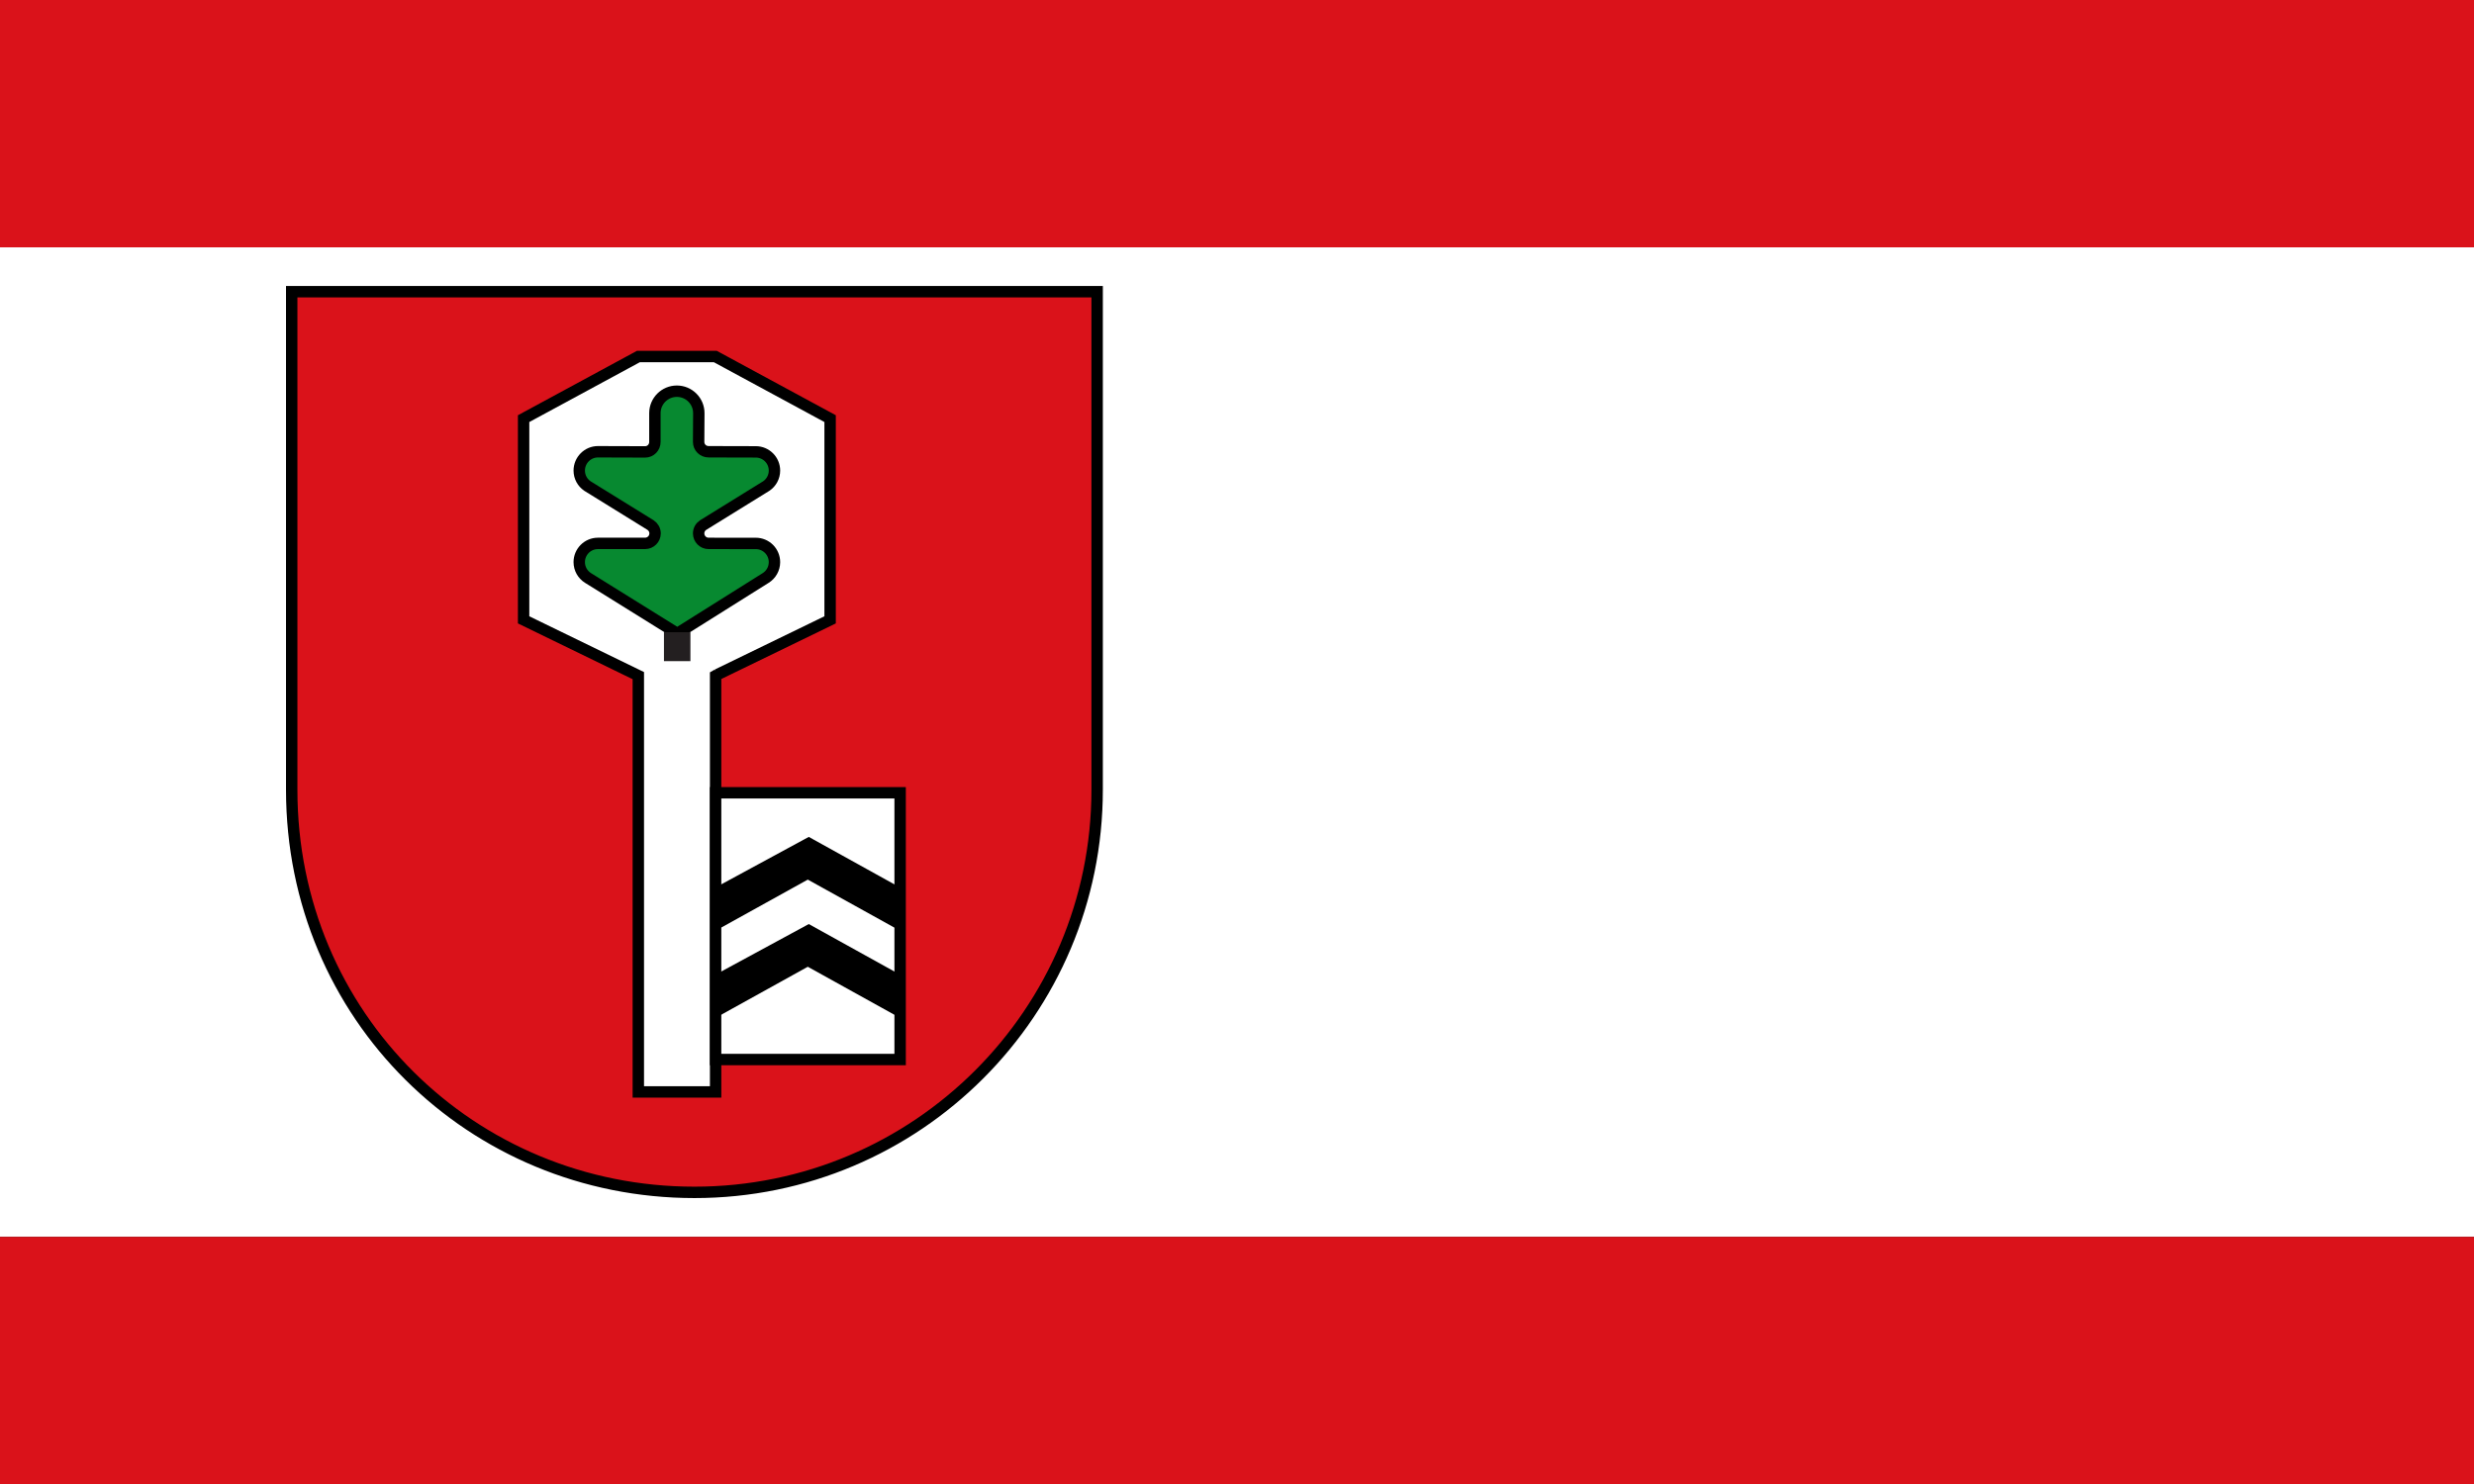 <!-- Created with Inkscape (http://www.inkscape.org/) -->
<svg xmlns:rdf="http://www.w3.org/1999/02/22-rdf-syntax-ns#" xmlns="http://www.w3.org/2000/svg" height="300" width="500" version="1.1" xmlns:cc="http://creativecommons.org/ns#" xmlns:dc="http://purl.org/dc/elements/1.1/">
 <rect width="100%" height="100%" fill="#333333" stroke="none"/>

 <g transform="translate(0,-752.362)">
  <rect height="200" width="500" y="802.36" x="0" fill="#FFF"/>
  <rect height="50" width="500" y="1002.4" x="0" fill="#da121a"/>
  <rect height="50" width="500" y="752.36" x="0" fill="#da121a"/>
 </g>
 <g transform="matrix(0.288,0,0,0.288,53.943,49.207)">
  <path d="m582.61,383.5c0,156.08-126.52,282.61-282.6,282.61s-282.61-123.67-282.61-282.61v-349.62h565.21v349.62" fill-rule="evenodd" stroke="#000" stroke-miterlimit="4" stroke-dasharray="none" stroke-width="8" fill="#da121a"/>
  <path stroke-linejoin="miter" d="m316.21,302.61,79.014-38.375,0-141.23-80.585-43.619-53.922,0-80.584,43.619,0,141.23,80.498,39.148,0,292.23,54.245,0,0-292.23,1.335-0.772z" fill-rule="nonzero" stroke="#000" stroke-linecap="round" stroke-miterlimit="3.864" stroke-dasharray="none" stroke-width="8" fill="#FFF"/>
  <path stroke-linejoin="miter" d="m314.87,385.62,129.49,0,0,187.24-129.49,0,0-187.24z" fill-rule="nonzero" stroke="#000" stroke-linecap="butt" stroke-miterlimit="3.864" stroke-dasharray="none" stroke-width="8" fill="#FFF"/>
  <path d="m314.86,452.05,65.391-35.461,64.419,35.712,0.015,30.38-65.126-36.119-64.551,35.779-0.147-30.291" fill-rule="nonzero" fill="#000"/>
  <path d="m314.86,513.23,65.391-35.462,64.419,35.714,0.015,30.38-65.126-36.119-64.551,35.779-0.147-30.291" fill-rule="nonzero" fill="#000"/>
  <path stroke-linejoin="miter" d="m272.27,119.15c0-8.51,6.897-15.408,15.408-15.408,8.51,0,15.408,6.897,15.408,15.408l-0.125,20.205c0,3.862,3.131,6.891,6.994,6.891l33.101,0.084c7.25,0,13.121,5.875,13.121,13.12,0,4.487-2.25,8.449-5.686,10.814l-44.378,27.458c-1.899,1.252-3.152,3.402-3.152,5.848,0,3.861,3.131,7.003,6.994,7.003l33.101,0.022c7.25,0,13.121,5.875,13.121,13.121,0,4.68-2.449,8.79-6.136,11.111l-62.068,38.986-62.658-38.986c-3.689-2.321-6.14-6.431-6.14-11.111,0-7.246,5.875-13.144,13.121-13.144l33.105-0.011c3.861,0,6.992-3.13,6.992-6.991,0-2.445-1.254-4.595-3.152-5.848l-44.38-27.458c-3.434-2.365-5.686-6.326-5.686-10.814,0-7.245,5.875-13.204,13.121-13.204l33.105,0.102c3.861,0,6.869-3.131,6.869-6.994v-20.205z" fill-rule="evenodd" stroke="#000" stroke-linecap="round" stroke-miterlimit="3.864" stroke-dasharray="none" stroke-width="8" fill="#078930"/>
  <path stroke-linejoin="miter" d="m287.91,272.91,0,20.311" stroke="#231f20" stroke-linecap="butt" stroke-miterlimit="3.864" stroke-dasharray="none" stroke-width="18.568" fill="none"/>
 </g>
</svg>
